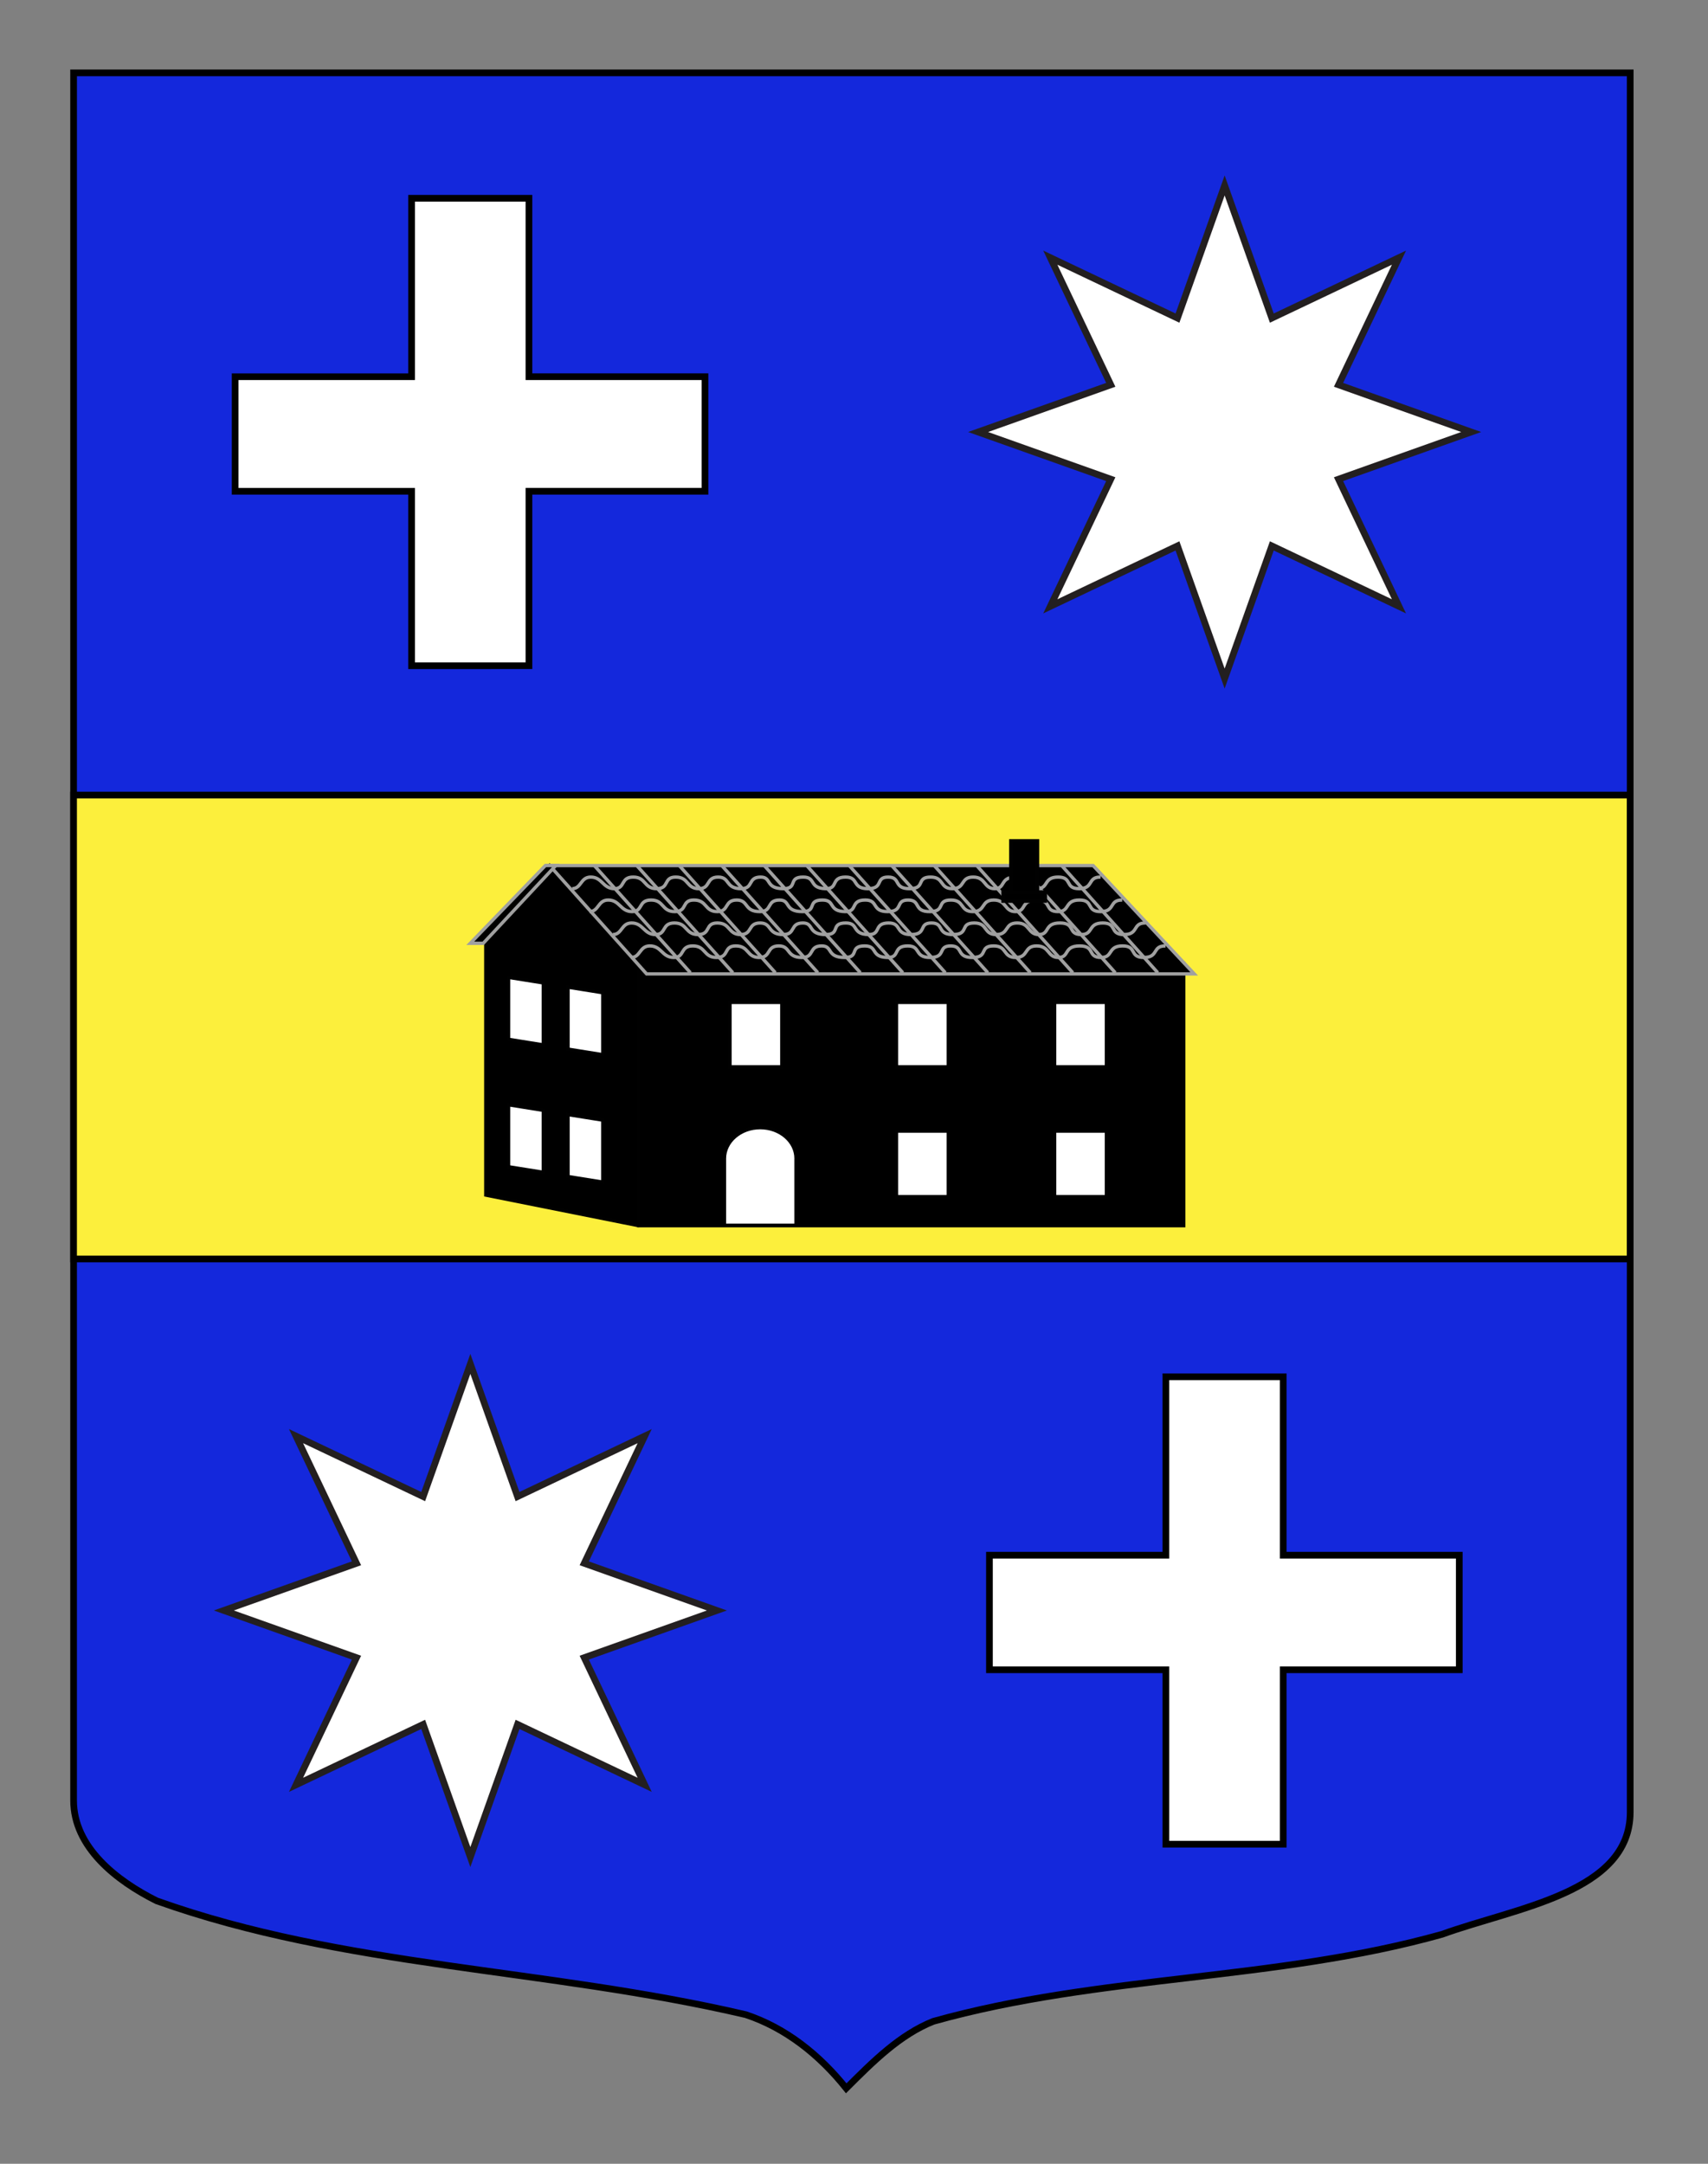 <?xml version="1.0" encoding="utf-8"?>
<!-- Generator: Adobe Illustrator 15.1.0, SVG Export Plug-In . SVG Version: 6.00 Build 0)  -->
<!DOCTYPE svg PUBLIC "-//W3C//DTD SVG 1.1//EN" "http://www.w3.org/Graphics/SVG/1.1/DTD/svg11.dtd">
<svg version="1.1" id="Calque_2" xmlns="http://www.w3.org/2000/svg" xmlns:xlink="http://www.w3.org/1999/xlink" x="0px" y="0px"
	 width="255.118px" height="323.148px" viewBox="0 0 255.118 323.148" enable-background="new 0 0 255.118 323.148"
	 xml:space="preserve">
<rect x="0" y="0" width="255.118" height="323.148" fill="#808080" stroke="none"/>
<path id="Fond_x5F_de_x5F_l_x5F_ecu_1_" fill="#1428DC" stroke="#000000" d="M10.994,10.88c78,0,154.504,0,232.504,0
	c0,135.583,0,149.083,0,259.75c0,12.043-17.099,14.25-28.1,18.25c-25,7-51,6-76,13c-5,2-9,6-13,10c-4-5-9-9-15-11c-30-7-60-7-88-17
	c-6-3-12.406-8-12.406-15C10.994,245.339,10.994,147.255,10.994,10.88z"/>
<rect id="Fasce" x="10.988" y="118.737" fill="#FCEF3C" stroke="#000000" width="232.5" height="69.284"/>
<polygon fill="#FFFFFF" stroke="#231F20" points="182.92,27.693 189.967,47.507 208.959,38.479 199.932,57.471 219.747,64.518 
	199.932,71.563 208.959,90.556 189.967,81.527 182.92,101.341 175.875,81.527 156.881,90.556 165.913,71.563 146.097,64.518 
	165.913,57.471 156.881,38.479 175.875,47.507 "/>
<polygon fill="#FFFFFF" stroke="#231F20" points="70.255,203.692 77.302,223.507 96.294,214.478 87.266,233.472 107.08,240.517 
	87.266,247.563 96.294,266.556 77.302,257.528 70.255,277.341 63.21,257.528 44.216,266.556 53.246,247.563 33.431,240.517 
	53.246,233.472 44.216,214.478 63.21,223.507 "/>
<path id="path1415_2_" fill="#FFFFFF" stroke="#000000" d="M61.479,99.422v-26.05H35.123v-17.11h26.356v-26.65h17.528v26.649H105.3
	v17.11H79.007v26.05L61.479,99.422L61.479,99.422z"/>
<path id="path1415_1_" fill="#FFFFFF" stroke="#000000" d="M174.146,275.423v-26.051H147.79v-17.109h26.356v-26.65h17.526v26.65
	h26.295v17.109h-26.295v26.051H174.146z"/>
<g id="Maison_1_">
	<g id="g16683">
		<polyline stroke="#010101" stroke-width="0.5" points="95.417,183.055 72.562,178.481 72.562,140.606 82.112,129.261 
			95.417,142.266 		"/>
		<rect id="rect16687_1_" x="95.417" y="143.906" stroke="#010101" stroke-width="0.5" width="81.393" height="39.143"/>
	</g>
	<g>
		<polygon fill="#FFFFFF" stroke="#010101" stroke-width="0.5" points="75.958,145.965 81.152,146.795 81.152,156.052 
			75.958,155.222 		"/>
		<polygon fill="#FFFFFF" stroke="#010101" stroke-width="0.5" points="84.843,147.428 90.037,148.259 90.037,157.516 
			84.843,156.685 		"/>
		<polygon fill="#FFFFFF" stroke="#010101" stroke-width="0.5" points="75.958,164.993 81.152,165.824 81.152,175.081 
			75.958,174.251 		"/>
		<polygon fill="#FFFFFF" stroke="#010101" stroke-width="0.5" points="84.843,166.457 90.037,167.287 90.037,176.545 
			84.843,175.714 		"/>
	</g>
	<g>
		<rect x="109.035" y="149.702" fill="#FFFFFF" stroke="#010101" stroke-width="0.5" width="7.742" height="9.621"/>
		<rect x="157.524" y="149.702" fill="#FFFFFF" stroke="#010101" stroke-width="0.5" width="7.742" height="9.621"/>
		<rect x="157.524" y="168.92" fill="#FFFFFF" stroke="#010101" stroke-width="0.5" width="7.742" height="9.791"/>
		<rect x="133.9" y="149.702" fill="#FFFFFF" stroke="#010101" stroke-width="0.5" width="7.742" height="9.621"/>
		<rect x="133.9" y="168.92" fill="#FFFFFF" stroke="#010101" stroke-width="0.5" width="7.742" height="9.791"/>
		<path fill="#FFFFFF" stroke="#010101" stroke-width="0.5" d="M118.901,173.024c0-2.55-2.394-4.616-5.347-4.616
			c-2.952,0-5.346,2.066-5.346,4.616c0,0.178,0,9.963,0,9.963h10.689v-9.892C118.897,173.072,118.901,173.047,118.901,173.024z"/>
	</g>
	<polygon stroke="#A0A0A0" stroke-width="0.5" points="96.58,145.447 82.112,129.27 163.279,129.27 178.377,145.447 	"/>
	<g>
		<path stroke="#A0A0A0" stroke-width="0.5" d="M85.467,132.717c1.384,0,1.221-1.728,2.769-1.728c1.731,0,1.8,1.728,3.541,1.728
			c1.652,0,0.867-1.728,2.806-1.728c1.939,0,1.567,1.728,3.505,1.728s0.948-1.728,2.84-1.728c1.984,0,1.569,1.728,3.47,1.728
			c1.768,0,1.006-1.728,2.876-1.728c1.799,0,1.038,1.728,3.434,1.728c1.895,0,0.927-1.728,2.911-1.728
			c1.685,0,0.646,1.728,3.398,1.728c2.233,0,0.594-1.728,2.948-1.728c1.984,0,0.804,1.673,3.364,1.728
			c1.943,0.042,0.698-1.728,2.983-1.728c2.007,0,0.898,1.728,3.328,1.728c2.419,0,1.034-1.728,3.019-1.728
			c1.962,0,0.715,1.773,3.293,1.728c2.338-0.041,0.839-1.728,3.054-1.728c2.053,0,1.317,1.728,3.257,1.728
			c1.938,0,1.149-1.728,3.088-1.728c1.939,0,1.561,1.728,3.223,1.728s0.724-1.728,3.125-1.728c2.375,0,1.061,1.728,3.185,1.728
			c1.8,0,0.923-1.728,3.161-1.728c2.192,0,0.936,1.728,3.149,1.728c2.216,0,1.188-1.765,3.196-1.728"/>
		<path stroke="#A0A0A0" stroke-width="0.5" d="M88.056,136.142c1.396,0,1.23-1.727,2.791-1.727c1.746,0,1.815,1.727,3.57,1.727
			c1.666,0,0.874-1.727,2.828-1.727c1.955,0,1.581,1.727,3.535,1.727s0.956-1.727,2.863-1.727c2.001,0,1.582,1.727,3.5,1.727
			c1.782,0,1.014-1.727,2.899-1.727c1.814,0,1.047,1.727,3.462,1.727c1.912,0,0.935-1.727,2.935-1.727
			c1.698,0,0.652,1.727,3.427,1.727c2.251,0,0.598-1.727,2.971-1.727c2,0,0.812,1.673,3.392,1.727
			c1.959,0.042,0.703-1.727,3.008-1.727c2.023,0,0.906,1.727,3.354,1.727c2.438,0,1.041-1.727,3.043-1.727
			c1.977,0,0.722,1.772,3.318,1.727c2.358-0.041,0.847-1.727,3.079-1.727c2.071,0,1.33,1.727,3.284,1.727
			c1.953,0,1.161-1.727,3.114-1.727c1.955,0,1.573,1.727,3.249,1.727c1.675,0,0.729-1.727,3.149-1.727
			c2.396,0,1.07,1.727,3.213,1.727c1.813,0,0.929-1.727,3.186-1.727c2.21,0,0.942,1.727,3.176,1.727s1.198-1.764,3.222-1.727"/>
		<path stroke="#A0A0A0" stroke-width="0.5" d="M91.549,139.569c1.396,0,1.232-1.727,2.791-1.727c1.746,0,1.815,1.727,3.571,1.727
			c1.665,0,0.874-1.727,2.828-1.727c1.955,0,1.581,1.727,3.535,1.727s0.956-1.727,2.863-1.727c2.001,0,1.582,1.727,3.5,1.727
			c1.782,0,1.014-1.727,2.899-1.727c1.814,0,1.047,1.727,3.462,1.727c1.911,0,0.934-1.727,2.936-1.727
			c1.698,0,0.651,1.727,3.427,1.727c2.251,0,0.597-1.727,2.971-1.727c2,0,0.811,1.673,3.392,1.727
			c1.96,0.042,0.704-1.727,3.008-1.727c2.023,0,0.906,1.727,3.354,1.727c2.439,0,1.043-1.727,3.043-1.727
			c1.977,0,0.721,1.772,3.319,1.727c2.356-0.041,0.846-1.727,3.078-1.727c2.07,0,1.33,1.727,3.285,1.727
			c1.953,0,1.159-1.727,3.113-1.727s1.572,1.727,3.249,1.727c1.675,0,0.729-1.727,3.149-1.727c2.396,0,1.07,1.727,3.214,1.727
			c1.813,0,0.927-1.727,3.184-1.727c2.211,0,0.943,1.727,3.176,1.727c2.234,0,1.2-1.764,3.222-1.727"/>
		<path stroke="#A0A0A0" stroke-width="0.5" d="M94.267,142.995c1.401,0,1.235-1.727,2.8-1.727c1.751,0,1.821,1.727,3.582,1.727
			c1.67,0,0.876-1.727,2.837-1.727c1.961,0,1.585,1.727,3.547,1.727c1.96,0,0.958-1.727,2.872-1.727c2.007,0,1.587,1.727,3.51,1.727
			c1.789,0,1.018-1.727,2.909-1.727c1.82,0,1.05,1.727,3.474,1.727c1.917,0,0.938-1.727,2.944-1.727
			c1.705,0,0.654,1.727,3.439,1.727c2.258,0,0.599-1.727,2.981-1.727c2.008,0,0.814,1.673,3.403,1.727
			c1.966,0.042,0.705-1.727,3.017-1.727c2.031,0,0.909,1.727,3.365,1.727c2.447,0,1.045-1.727,3.053-1.727
			c1.984,0,0.724,1.772,3.331,1.727c2.364-0.042,0.849-1.727,3.088-1.727c2.077,0,1.334,1.727,3.295,1.727
			c1.96,0,1.164-1.727,3.123-1.727c1.962,0,1.578,1.727,3.26,1.727s0.732-1.727,3.161-1.727c2.404,0,1.072,1.727,3.224,1.727
			c1.818,0,0.931-1.727,3.195-1.727c2.217,0,0.944,1.727,3.185,1.727c2.241,0,1.203-1.764,3.232-1.727"/>
	</g>
	<g>
		<line stroke="#A0A0A0" stroke-width="0.5" x1="88.762" y1="129.261" x2="103.121" y2="145.271"/>
		<line stroke="#A0A0A0" stroke-width="0.5" x1="95.107" y1="129.261" x2="109.467" y2="145.271"/>
		<line stroke="#A0A0A0" stroke-width="0.5" x1="101.455" y1="129.261" x2="115.814" y2="145.271"/>
		<line stroke="#A0A0A0" stroke-width="0.5" x1="107.801" y1="129.261" x2="122.161" y2="145.271"/>
		<line stroke="#A0A0A0" stroke-width="0.5" x1="114.147" y1="129.261" x2="128.506" y2="145.271"/>
		<line stroke="#A0A0A0" stroke-width="0.5" x1="120.494" y1="129.261" x2="134.854" y2="145.271"/>
		<line stroke="#A0A0A0" stroke-width="0.5" x1="126.839" y1="129.261" x2="141.201" y2="145.271"/>
		<line stroke="#A0A0A0" stroke-width="0.5" x1="133.188" y1="129.261" x2="147.548" y2="145.271"/>
		<line stroke="#A0A0A0" stroke-width="0.5" x1="139.534" y1="129.261" x2="153.893" y2="145.271"/>
		<line stroke="#A0A0A0" stroke-width="0.5" x1="145.88" y1="129.261" x2="160.241" y2="145.271"/>
		<line stroke="#A0A0A0" stroke-width="0.5" x1="152.226" y1="129.261" x2="166.586" y2="145.271"/>
		<line stroke="#A0A0A0" stroke-width="0.5" x1="158.573" y1="129.261" x2="172.933" y2="145.271"/>
	</g>
	<polygon stroke="#A0A0A0" stroke-width="0.5" points="70.24,140.881 81.467,129.261 83.015,129.261 72.176,140.881 	"/>
	<rect x="150.978" y="125.572" stroke="#010101" stroke-width="0.5" width="4" height="7.959"/>
	<rect x="149.817" y="133.21" stroke="#010101" stroke-width="0.5" width="6.322" height="1.373"/>
</g>
</svg>
